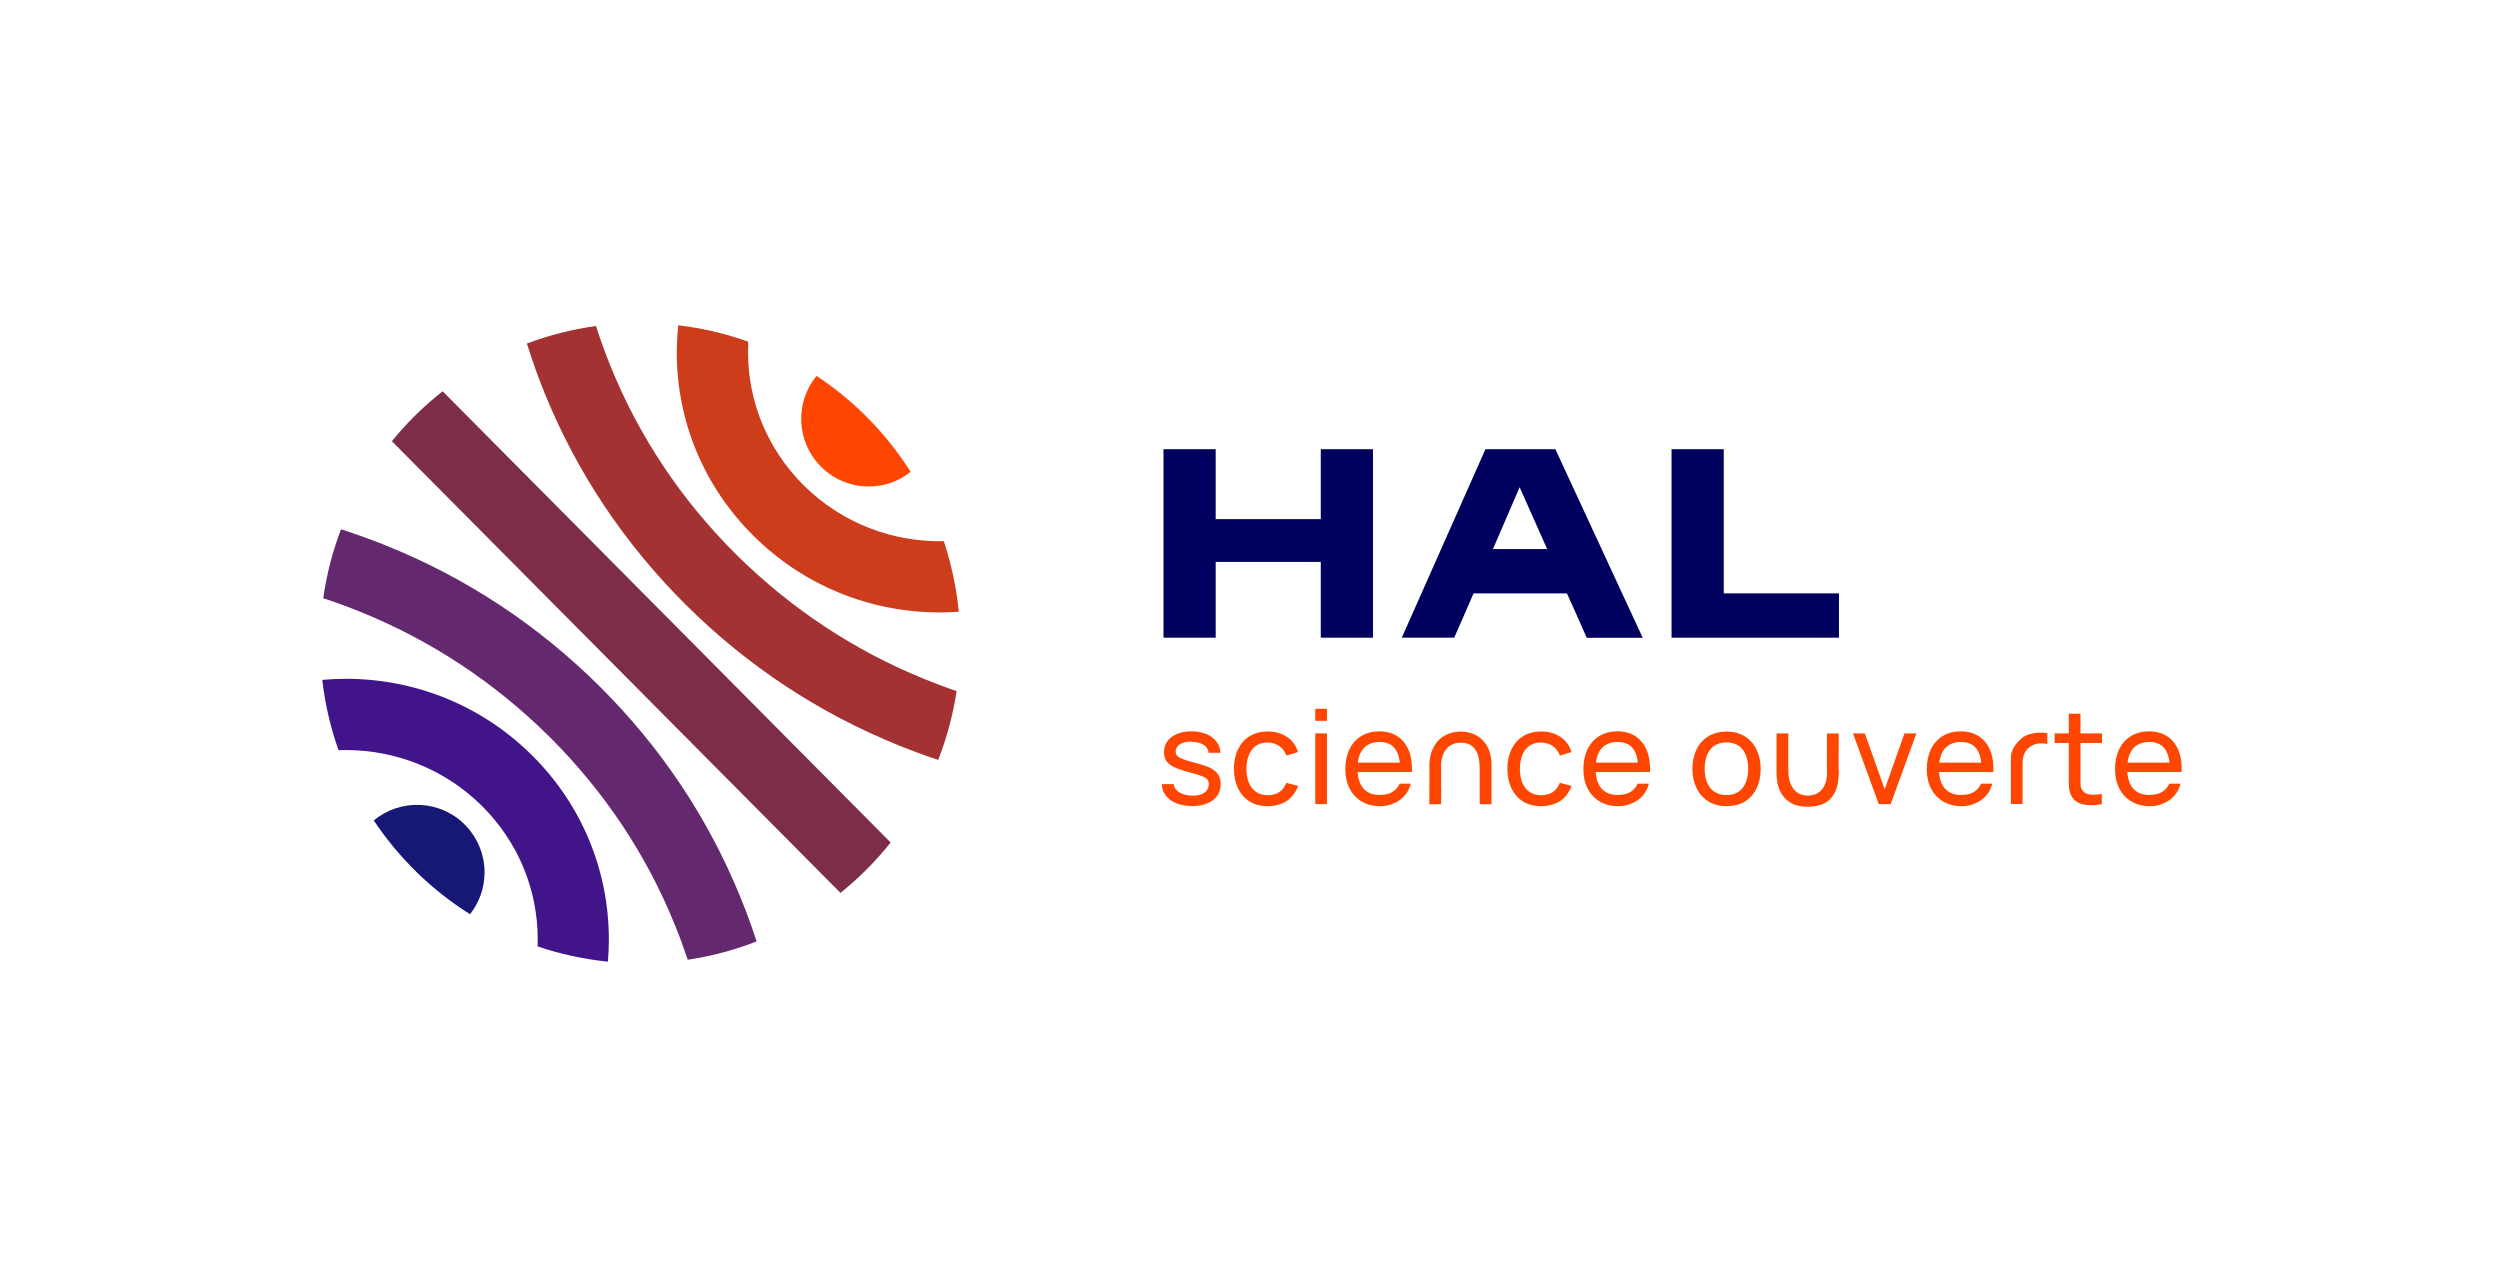 <?xml version="1.0" encoding="UTF-8"?>
<svg xmlns="http://www.w3.org/2000/svg" xmlns:xlink="http://www.w3.org/1999/xlink" version="1.1" x="0px" y="0px" viewBox="0 0 2098.2 1080" style="enable-background:new 0 0 2098.2 1080;" xml:space="preserve">
<style type="text/css">
	.st0{display:none;}
	.st1{display:inline;fill:#FFFFFF;}
	.st2{fill:#FF4600;}
	.st3{fill:#00005F;}
	.st4{fill:#CD3C1B;}
	.st5{fill:#A53232;}
	.st6{fill:#7D2D46;}
	.st7{fill:#64286E;}
	.st8{fill:#411489;}
	.st9{fill:#171775;}
</style>
<g id="Background" class="st0">
	<rect x="-11.4" y="-10.5" class="st1" width="2121.1" height="1101"></rect>
</g>
<g id="Contenu">
	<g>
		<g>
			<g>
				<g>
					<g>
						<path class="st2" d="M1000.8,676.5c-4.8,0-9.1-0.7-12.9-2.1s-6.9-3.5-9.2-6.3c-2.3-2.8-3.5-6.1-3.6-10h10        c0.1,1.9,0.9,3.7,2.4,5.1c1.5,1.5,3.5,2.6,5.9,3.4c2.5,0.8,5.1,1.2,8,1.2c2.7,0,5-0.4,7-1.2c2-0.8,3.5-1.9,4.5-3.3        c1-1.4,1.6-3.1,1.6-5c0-1.7-0.4-3.1-1.2-4.1c-0.8-1-2.3-2-4.6-2.8c-2.3-0.9-5.9-2-11-3.4c-5.4-1.4-9.5-2.8-12.5-4.3        s-5.1-3.2-6.4-5.2c-1.3-2-1.9-4.4-1.9-7.3c0-3.4,1-6.5,2.9-9.1c1.9-2.6,4.6-4.7,8-6.1c3.4-1.4,7.4-2.2,11.9-2.2        c4.6,0,8.7,0.7,12.3,2.1c3.6,1.4,6.5,3.5,8.7,6.2s3.4,5.9,3.6,9.7h-10c-0.1-2-0.9-3.6-2.1-5c-1.3-1.4-3-2.4-5.1-3.1        c-2.1-0.7-4.6-1.1-7.4-1.2c-2.5-0.1-4.8,0.2-6.7,0.9c-2,0.7-3.5,1.6-4.6,2.9c-1.1,1.3-1.7,2.7-1.7,4.4c0,1.5,0.5,2.8,1.4,3.7        c0.9,1,2.5,1.9,4.9,2.8c2.3,0.9,5.9,2,10.7,3.2c5.3,1.4,9.5,2.8,12.4,4.3s5.1,3.4,6.4,5.4c1.3,2.1,2,4.7,2,7.8        c0,3.8-0.9,7.1-2.8,9.8c-1.9,2.8-4.6,4.9-8.2,6.4C1009.9,675.8,1005.7,676.5,1000.8,676.5z"></path>
						<path class="st2" d="M1063.9,676.6c-5.9,0-10.9-1.3-15.2-4c-4.3-2.7-7.5-6.4-9.7-11.1c-2.2-4.7-3.4-10.2-3.4-16.3        c0-6.2,1.2-11.7,3.5-16.4c2.3-4.7,5.5-8.4,9.8-11c4.3-2.6,9.3-3.9,15.2-3.9c4.1,0,7.9,0.7,11.4,2.1c3.4,1.4,6.4,3.4,8.8,6        c2.4,2.6,4.1,5.7,5.1,9.2l-9.7,2.9c-1.3-3.4-3.3-6.1-6.1-8c-2.8-1.9-6-2.9-9.6-2.9c-5.9,0-10.3,2-13.3,6        c-3,4-4.5,9.4-4.6,16.1c0,4.5,0.7,8.4,2.1,11.7c1.4,3.3,3.4,5.9,6.1,7.7c2.7,1.8,5.9,2.7,9.8,2.7c3.8,0,7-0.9,9.6-2.6        c2.6-1.8,4.6-4.3,5.9-7.8l9.9,2.6c-2.1,5.5-5.3,9.8-9.6,12.7C1075.4,675.1,1070.1,676.6,1063.9,676.6z"></path>
						<path class="st2" d="M1103.9,605v-10.1h9.8V605H1103.9z M1103.9,674.9v-59.4h9.8v59.4H1103.9z"></path>
						<path class="st2" d="M1158.2,676.6c-5.8,0-10.9-1.3-15.3-3.9s-7.8-6.2-10.2-10.9c-2.4-4.7-3.6-10.1-3.6-16.2        c0-6.4,1.2-12,3.5-16.8s5.7-8.5,10-11.1c4.3-2.6,9.3-3.9,15-3.9c5.9,0,11,1.4,15.2,4.1c4.2,2.8,7.4,6.7,9.5,11.8        c2.1,5.1,3,11.2,2.7,18.2h-9.9v-3.5c-0.1-4.9-0.8-8.9-2.1-12.1c-1.3-3.2-3.2-5.6-5.7-7.2c-2.5-1.6-5.7-2.4-9.4-2.4        c-4,0-7.4,0.9-10.2,2.6c-2.8,1.7-4.9,4.3-6.3,7.6s-2.1,7.5-2.1,12.3c0,4.7,0.7,8.6,2.1,11.9c1.4,3.3,3.5,5.8,6.2,7.5        c2.7,1.7,6,2.6,9.9,2.6c2.8,0,5.2-0.3,7.3-0.9c2.1-0.6,4.1-1.6,5.7-3c1.7-1.4,3.1-3.3,4.2-5.6h9.4c-1,4-2.8,7.4-5.3,10.2        c-2.5,2.8-5.6,5-9.2,6.4C1166.3,675.9,1162.4,676.6,1158.2,676.6z M1136.2,648v-7.9h43.9v7.9H1136.2z"></path>
						<path class="st2" d="M1199.6,674.9l0.1-31.3h9.8v16.7l0.1,2l-0.1,12.7H1199.6z M1241.9,645.2c0-4.3-0.5-8-1.4-11.2        c-0.9-3.2-2.5-5.7-4.9-7.7c-2.3-2-5.5-3-9.5-3c-3.4,0-6.3,0.8-8.8,2.3c-2.5,1.5-4.4,3.8-5.8,6.8c-1.4,3-2.1,6.8-2.1,11.3h-9.8        c0-6.9,1.3-12.5,3.8-17c2.5-4.5,5.8-7.7,9.9-9.8c4.1-2.1,8.6-3,13.4-2.9c4.8,0.1,9.1,1.3,12.9,3.5c3.8,2.2,6.8,5.4,9,9.6        c2.2,4.2,3.2,9.2,3.2,15v32.9h-9.9V645.2z"></path>
						<path class="st2" d="M1293.4,676.6c-5.9,0-10.9-1.3-15.2-4s-7.5-6.4-9.7-11.1c-2.2-4.7-3.4-10.2-3.4-16.3        c0-6.2,1.2-11.7,3.5-16.4c2.3-4.7,5.5-8.4,9.8-11c4.3-2.6,9.3-3.9,15.2-3.9c4.1,0,7.9,0.7,11.4,2.1c3.4,1.4,6.4,3.4,8.8,6        c2.4,2.6,4.1,5.7,5.1,9.2l-9.7,2.9c-1.3-3.4-3.3-6.1-6.1-8s-6-2.9-9.6-2.9c-5.9,0-10.3,2-13.3,6c-3,4-4.5,9.4-4.6,16.1        c0,4.5,0.7,8.4,2.1,11.7c1.4,3.3,3.4,5.9,6.1,7.7s5.9,2.7,9.8,2.7c3.8,0,7-0.9,9.6-2.6c2.6-1.8,4.6-4.3,5.9-7.8l9.9,2.6        c-2.1,5.5-5.3,9.8-9.6,12.7C1304.8,675.1,1299.6,676.6,1293.4,676.6z"></path>
						<path class="st2" d="M1358,676.6c-5.8,0-10.9-1.3-15.3-3.9s-7.8-6.2-10.2-10.9c-2.4-4.7-3.6-10.1-3.6-16.2        c0-6.4,1.2-12,3.5-16.8s5.7-8.5,10-11.1c4.3-2.6,9.3-3.9,15-3.9c5.9,0,11,1.4,15.2,4.1c4.2,2.8,7.4,6.7,9.5,11.8        c2.1,5.1,3,11.2,2.7,18.2h-9.9v-3.5c-0.1-4.9-0.8-8.9-2.1-12.1c-1.3-3.2-3.2-5.6-5.7-7.2c-2.5-1.6-5.7-2.4-9.4-2.4        c-4,0-7.4,0.9-10.2,2.6c-2.8,1.7-4.9,4.3-6.3,7.6s-2.1,7.5-2.1,12.3c0,4.7,0.7,8.6,2.1,11.9c1.4,3.3,3.5,5.8,6.2,7.5        c2.7,1.7,6,2.6,9.9,2.6c2.8,0,5.2-0.3,7.3-0.9c2.1-0.6,4.1-1.6,5.7-3c1.7-1.4,3.1-3.3,4.2-5.6h9.4c-1,4-2.8,7.4-5.3,10.2        c-2.5,2.8-5.6,5-9.2,6.4C1366.2,675.9,1362.3,676.6,1358,676.6z M1336.1,648v-7.9h43.9v7.9H1336.1z"></path>
						<path class="st2" d="M1449,676.6c-5.8,0-10.9-1.3-15.2-4c-4.3-2.7-7.6-6.4-9.9-11.1c-2.3-4.8-3.5-10.2-3.5-16.3        c0-6.2,1.2-11.6,3.5-16.3c2.3-4.7,5.7-8.4,10-11c4.3-2.6,9.4-3.9,15.1-3.9c5.9,0,11,1.3,15.3,4c4.3,2.6,7.6,6.3,9.9,11.1        c2.3,4.7,3.5,10.2,3.5,16.3c0,6.2-1.2,11.7-3.5,16.4c-2.3,4.7-5.7,8.4-10,11.1C1459.9,675.3,1454.8,676.6,1449,676.6z         M1449,667.3c4,0,7.4-0.9,10.1-2.8c2.7-1.8,4.8-4.4,6.1-7.8c1.4-3.3,2-7.2,2-11.6c0-6.8-1.6-12.2-4.7-16.1        c-3.1-3.9-7.6-5.9-13.6-5.9c-4,0-7.4,0.9-10.1,2.8c-2.7,1.8-4.7,4.4-6.1,7.7c-1.3,3.3-2,7.2-2,11.6c0,4.5,0.7,8.4,2.1,11.7        c1.4,3.3,3.4,5.9,6.2,7.7C1441.8,666.4,1445.1,667.3,1449,667.3z"></path>
						<path class="st2" d="M1517.1,677.1c-5.8,0-10.7-1.2-14.6-3.6c-3.9-2.4-6.8-5.8-8.7-10s-2.8-9.3-2.8-15.1v-32.9h9.9v31.1        c0,5,0.8,9.1,2.3,12.2c1.5,3.1,3.5,5.4,5.9,6.8c2.4,1.4,5.1,2.1,8.1,2.1c3,0,5.7-0.6,8.1-1.9c2.4-1.3,4.4-3.4,5.9-6.5        c1.5-3,2.3-7.1,2.3-12.1l9.8-0.1c0,7.4-1.1,13.4-3.3,17.8c-2.2,4.4-5.2,7.5-9,9.4S1522.4,677.1,1517.1,677.1z M1533.3,647.3        v-16.3v-2.6v-12.8h9.9l-0.1,31.7L1533.3,647.3z"></path>
						<path class="st2" d="M1576.8,674.9l-21.6-59.4h9.9l16.7,46.9l16.6-46.9h10l-21.6,59.4H1576.8z"></path>
						<path class="st2" d="M1646.2,676.6c-5.8,0-10.9-1.3-15.3-3.9c-4.4-2.6-7.8-6.2-10.2-10.9c-2.4-4.7-3.6-10.1-3.6-16.2        c0-6.4,1.2-12,3.5-16.8s5.7-8.5,10-11.1c4.3-2.6,9.3-3.9,15-3.9c5.9,0,11,1.4,15.2,4.1s7.4,6.7,9.5,11.8        c2.1,5.1,3,11.2,2.7,18.2h-9.9v-3.5c-0.1-4.9-0.8-8.9-2.1-12.1c-1.3-3.2-3.2-5.6-5.7-7.2c-2.5-1.6-5.7-2.4-9.4-2.4        c-4,0-7.4,0.9-10.2,2.6c-2.8,1.7-4.9,4.3-6.3,7.6c-1.4,3.4-2.1,7.5-2.1,12.3c0,4.7,0.7,8.6,2.1,11.9c1.4,3.3,3.5,5.8,6.2,7.5        c2.7,1.7,6,2.6,9.9,2.6c2.8,0,5.2-0.3,7.3-0.9c2.1-0.6,4.1-1.6,5.7-3c1.7-1.4,3.1-3.3,4.2-5.6h9.4c-1,4-2.8,7.4-5.3,10.2        c-2.5,2.8-5.6,5-9.2,6.4C1654.3,675.9,1650.4,676.6,1646.2,676.6z M1624.3,648v-7.9h43.9v7.9H1624.3z"></path>
						<path class="st2" d="M1687.7,674.9v-39.2l8.7-9.4v3.5l-8.7,5.8c0-2.6,0.7-5.2,2.2-7.9s3.6-5.2,6.5-7.8c1.8-1.6,4-2.8,6.7-3.6        c2.7-0.8,5.5-1.3,8.2-1.4s5.1,0,7,0.4v9.2c-2.3-0.6-4.8-0.8-7.3-0.5c-2.5,0.3-4.8,1.1-6.7,2.4c-1.7,1.1-3,2.4-4,3.8        c-1,1.4-1.7,3-2.1,4.6s-0.7,3.4-0.7,5.4v0.6v34H1687.7z"></path>
						<path class="st2" d="M1724.4,623.6v-8.1h39.8v8.1H1724.4z M1764.1,674.9c-5.8,1.2-11.1,1.2-15.8,0.2c-4.7-1.1-8-3.5-9.9-7.3        c-1-1.9-1.5-3.8-1.8-5.7c-0.2-1.9-0.3-4.5-0.3-7.7v-1.9V599h9.8v53v1.7c0,2.4,0,4.2,0.1,5.5c0.1,1.3,0.5,2.4,1.1,3.4        c1.2,2.2,3.2,3.6,5.9,4.1c2.7,0.5,6.3,0.4,10.8-0.3V674.9z"></path>
						<path class="st2" d="M1804.2,676.6c-5.8,0-10.9-1.3-15.3-3.9s-7.8-6.2-10.2-10.9c-2.4-4.7-3.6-10.1-3.6-16.2        c0-6.4,1.2-12,3.5-16.8s5.7-8.5,10-11.1c4.3-2.6,9.3-3.9,15-3.9c5.9,0,11,1.4,15.2,4.1s7.4,6.7,9.5,11.8        c2.1,5.1,3,11.2,2.7,18.2h-9.9v-3.5c-0.1-4.9-0.8-8.9-2.1-12.1c-1.3-3.2-3.2-5.6-5.7-7.2c-2.5-1.6-5.7-2.4-9.4-2.4        c-4,0-7.4,0.9-10.2,2.6c-2.8,1.7-4.9,4.3-6.3,7.6c-1.4,3.4-2.1,7.5-2.1,12.3c0,4.7,0.7,8.6,2.1,11.9c1.4,3.3,3.5,5.8,6.2,7.5        c2.7,1.7,6,2.6,9.9,2.6c2.8,0,5.2-0.3,7.3-0.9c2.1-0.6,4.1-1.6,5.7-3c1.7-1.4,3.1-3.3,4.2-5.6h9.4c-1,4-2.8,7.4-5.3,10.2        c-2.5,2.8-5.6,5-9.2,6.4C1812.3,675.9,1808.4,676.6,1804.2,676.6z M1782.3,648v-7.9h43.9v7.9H1782.3z"></path>
					</g>
				</g>
			</g>
			<g>
				<polygon class="st3" points="1108.5,435.7 1020.3,435.7 1020.3,377 976.5,377 976.5,535.2 1020.3,535.2 1020.3,471.6       1108.5,471.6 1108.5,535.2 1152.3,535.2 1152.3,377 1108.5,377     "></polygon>
				<polygon class="st3" points="1446.7,498 1446.7,377 1402.9,377 1402.9,535.2 1543.4,535.2 1543.4,498     "></polygon>
				<path class="st3" d="M1246.7,377l-70.2,158.2h44l12.8-29.3h0l3.4-7.9h78.4l3.5,7.9h0.1l5.9,13.3l0,0l7.1,16.1h47L1305.4,377      H1246.7z M1298.5,460.8h-45.5l22.4-51.9L1298.5,460.8z"></path>
			</g>
		</g>
		<g>
			<g>
				<path class="st2" d="M688.9,391.5c10.7,10.8,24.9,16.7,40,16.8c0.1,0,0.1,0,0.2,0c13,0,25.2-4.3,35.2-12.3      c-20.4-32.1-47.3-59.6-79-80.5C667,337.7,668.2,370.7,688.9,391.5z"></path>
			</g>
			<g>
				<path class="st4" d="M674.5,407.3c-30.2-30.1-46.8-70-46.7-112.3c0-2.8,0.1-5.5,0.2-8.2c-18.7-6.7-38.4-11.4-58.8-13.8      c-0.7,7.2-1.1,14.5-1.2,21.8c-0.2,58.4,22.6,113.4,64.3,154.8c41.5,41.3,96.9,64.2,155.8,64.4c0.3,0,0.5,0,0.8,0      c5.3,0,10.6-0.2,15.8-0.6c-2-20.5-6.3-40.3-12.6-59.2C749.6,455.1,706.8,439.4,674.5,407.3z"></path>
			</g>
			<g>
				<path class="st5" d="M776.8,570.3c-59.7-24.1-113.1-59.5-159-105c-45.8-45.5-81.2-98.5-105.2-157.5      c-4.6-11.3-8.7-22.7-12.4-34.2c-20.1,2.8-39.5,7.8-58,14.7c4.4,14.1,9.4,28.1,15,41.9c27,66.5,66.9,126.1,118.4,177.4      c51.5,51.2,111.6,90.9,178.7,118c10.9,4.4,22,8.5,33.1,12.2c7.2-18.4,12.4-37.7,15.5-57.8C794.2,577.1,785.5,573.8,776.8,570.3z      "></path>
			</g>
			<g>
				<path class="st6" d="M747.5,707.1l-376-378.7c-15.7,12.3-30,26.4-42.6,41.9l376.5,379.1C720.9,736.9,735.1,722.7,747.5,707.1z"></path>
			</g>
			<g>
				<path class="st7" d="M503.3,576.1c-51.5-51.2-111.6-90.9-178.7-118c-12.7-5.1-25.5-9.7-38.4-13.9c-7,18.4-12.1,37.8-14.9,57.9      c10.4,3.4,20.7,7.2,30.9,11.3c59.7,24.1,113.1,59.5,159,105C507,664,542.4,717,566.3,776c4,9.7,7.6,19.6,10.9,29.5      c20.1-3,39.4-8.2,57.8-15.4c-4-12.3-8.4-24.5-13.4-36.6C594.6,687,554.8,627.3,503.3,576.1z"></path>
			</g>
			<g>
				<path class="st8" d="M446.7,634.1c-41.5-41.3-96.9-64.2-155.8-64.4c-6.9,0-13.7,0.3-20.4,0.9c2.3,20.5,7,40.2,13.6,59      c2-0.1,4-0.1,6-0.1c41.5,0,83,15.7,114.5,47c30.2,30.1,46.8,70,46.7,112.3c0,1.8-0.1,3.7-0.1,5.5c18.8,6.4,38.6,10.7,59,12.8      c0.5-6,0.8-12,0.8-18.1C511.1,730.5,488.3,675.5,446.7,634.1z"></path>
			</g>
			<g>
				<path class="st9" d="M390.2,692.2c-20.8-21-54.2-22.2-76.5-3.6c21.1,31.6,48.6,58.5,80.8,78.7c7.8-9.9,12.1-22.1,12.2-34.9      C406.7,717.2,400.8,703,390.2,692.2z"></path>
			</g>
		</g>
	</g>
</g>
</svg>
